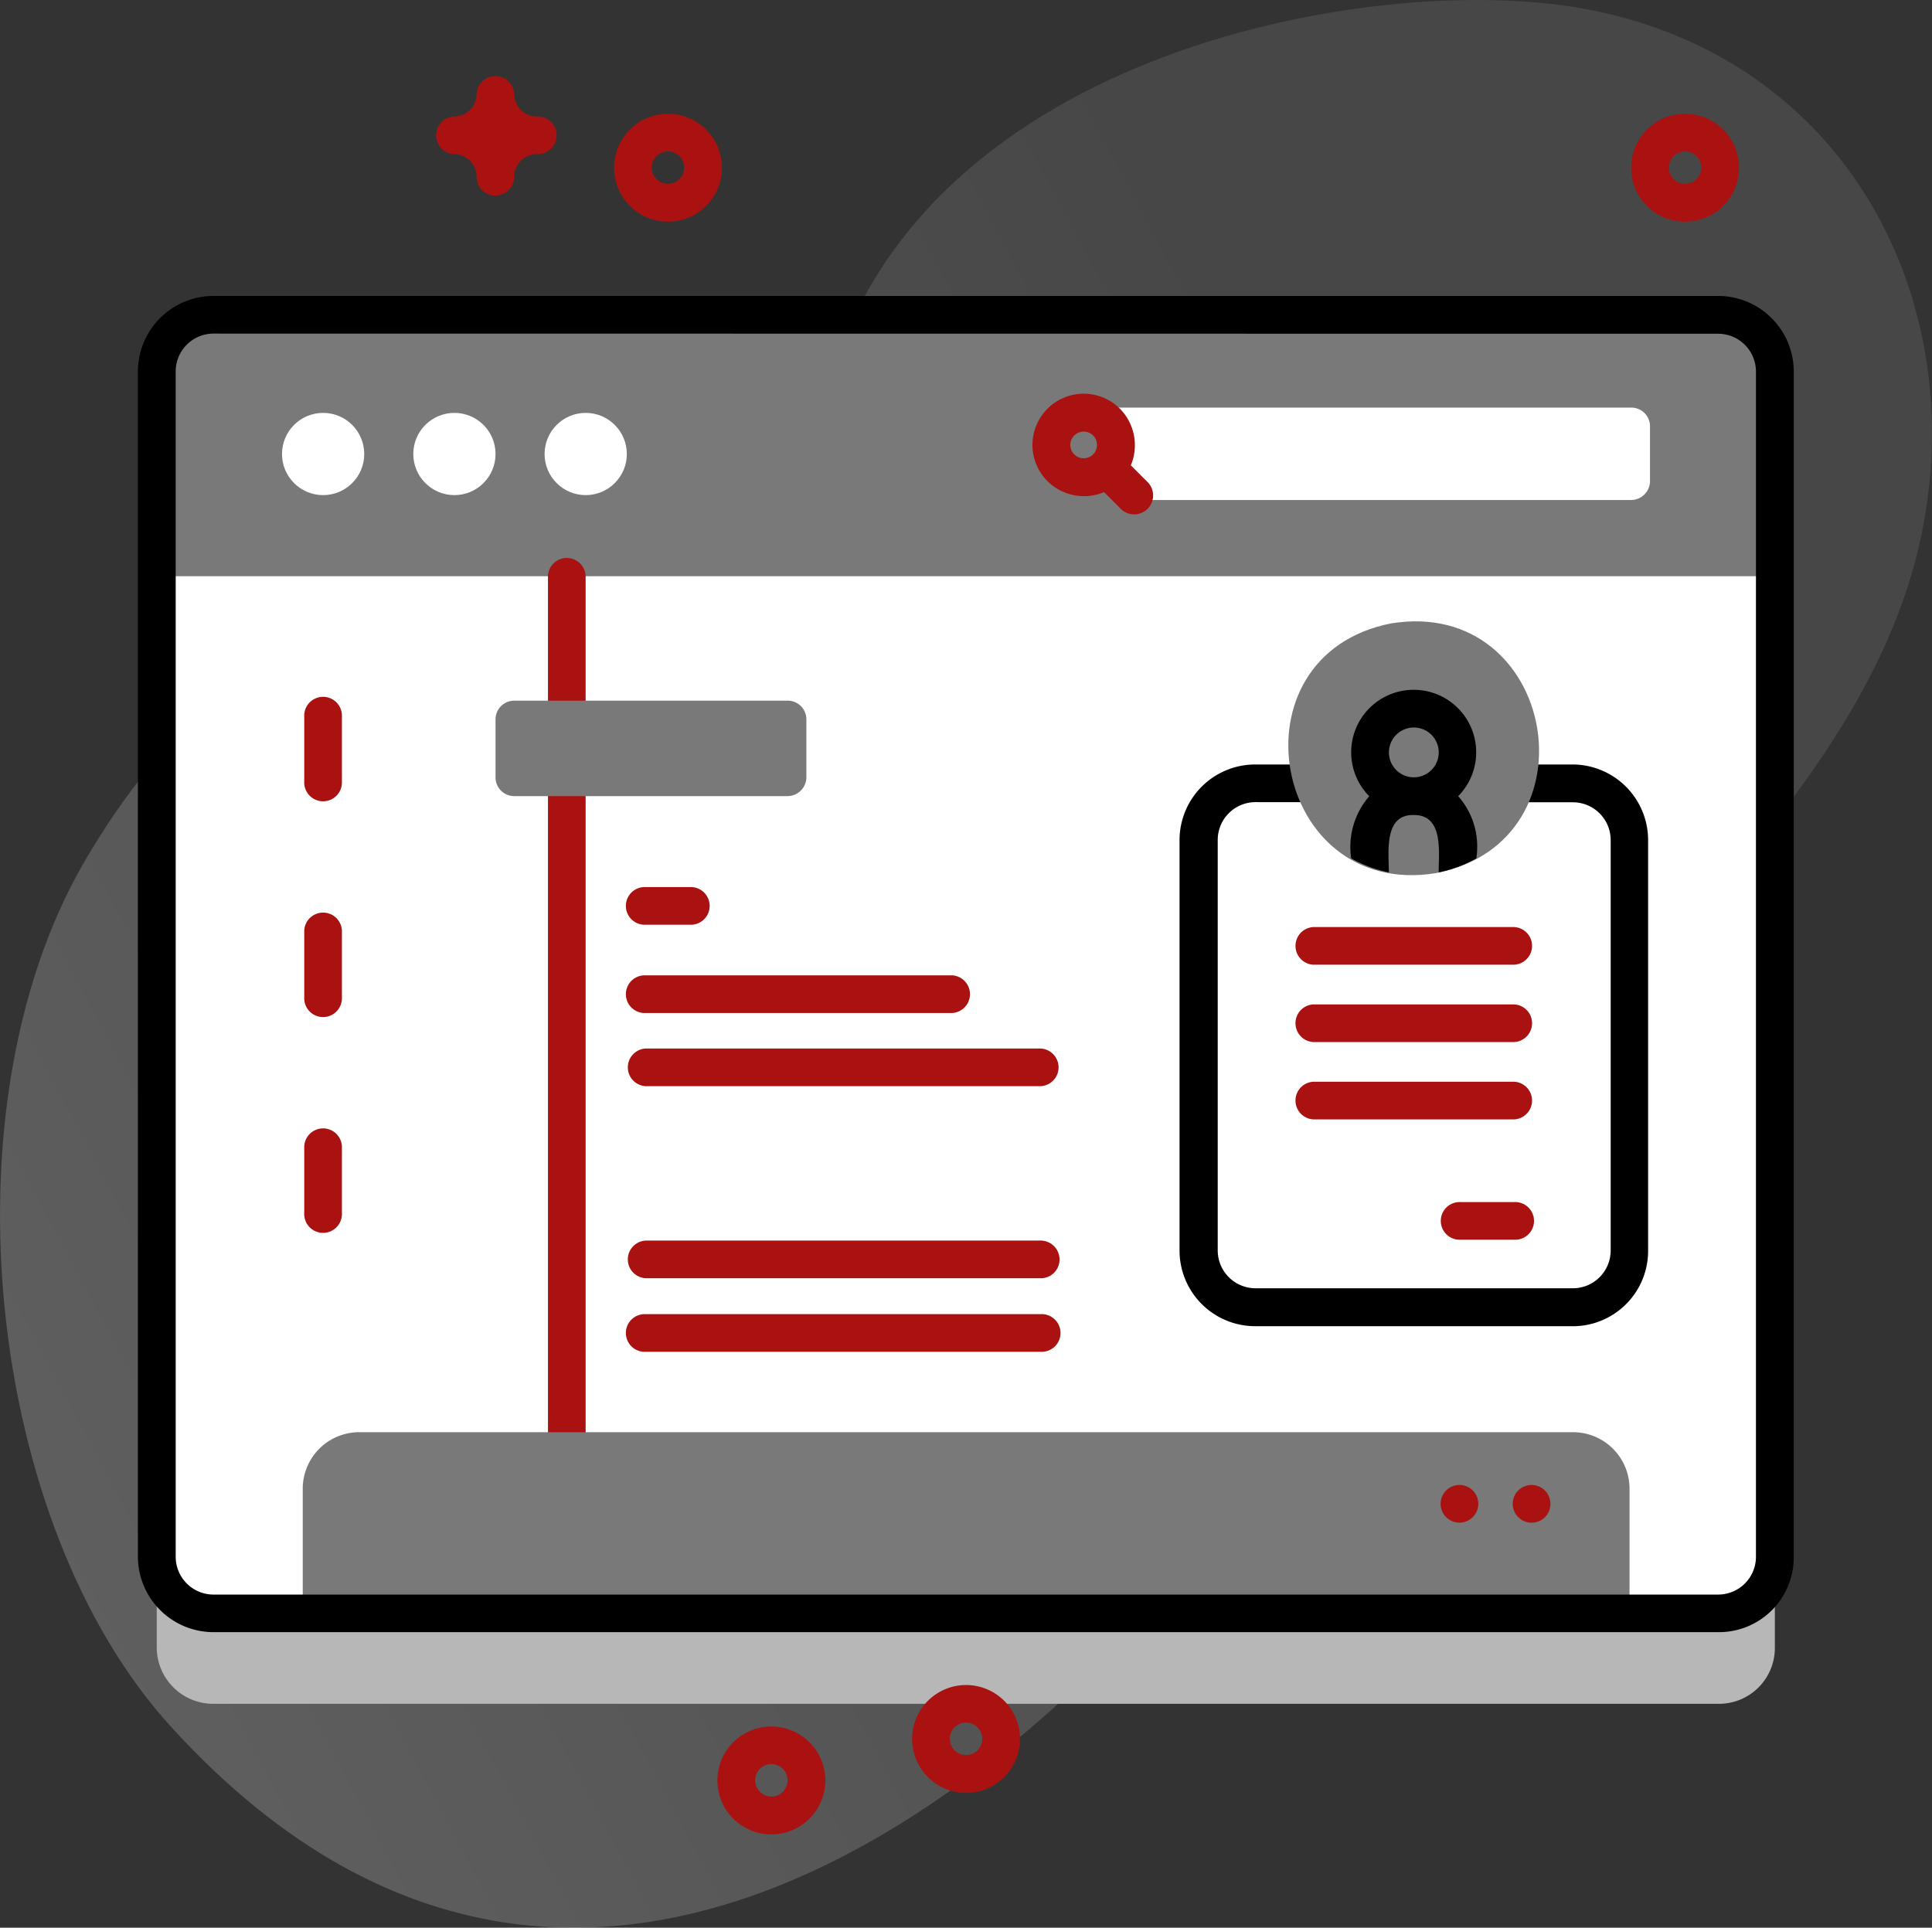 <svg xmlns="http://www.w3.org/2000/svg" xmlns:xlink="http://www.w3.org/1999/xlink" width="76.963" height="76.797" viewBox="0 0 76.963 76.797"><rect x="0" y="0" width="76.963" height="76.797" fill="#333333" stroke="none"/><defs><style>.a{opacity:0.3;isolation:isolate;fill:url(#a);}.b{fill:#b7b7b7;}.c{fill:#fff;}.d{fill:#79797a;}.e{fill:#a11;}</style><linearGradient id="a" x1="0.017" y1="1.426" x2="1.024" y2="0.843" gradientUnits="objectBoundingBox"><stop offset="0" stop-color="#ebebeb"/><stop offset="1" stop-color="#767676"/></linearGradient></defs><g transform="translate(0)"><path class="a" d="M62.828.762C54.457-.666,36.031,2.6,32.77,16.542c-2.164,9.273-2.1,16.848-7.575,16.983-3.261.09-4.96-6.658-9.453-7.214C9.88,25.59,5.808,30.474,3.253,34.893-2.338,44.631-.595,61.179,6.769,69.249c17.809,19.553,38.955-.9,48-16.878,5.8-10.25,18.877-18.546,21.612-30.088C78.654,12.619,73.589,2.6,62.828.762Z" transform="translate(0.046 -0.454)"/><path class="b" d="M103.72,159.63H43.754a2.251,2.251,0,0,1-2.254-2.254V110.154a2.251,2.251,0,0,1,2.254-2.254h59.951a2.251,2.251,0,0,1,2.254,2.254v47.236A2.226,2.226,0,0,1,103.72,159.63Z" transform="translate(-35.256 -91.752)"/><path class="c" d="M103.72,135.63H43.754a2.251,2.251,0,0,1-2.254-2.254V86.154A2.251,2.251,0,0,1,43.754,83.9h59.951a2.251,2.251,0,0,1,2.254,2.254v47.236A2.226,2.226,0,0,1,103.72,135.63Z" transform="translate(-35.256 -71.359)"/><path class="c" d="M57.882,83.9H43.754A2.251,2.251,0,0,0,41.5,86.154v47.236a2.251,2.251,0,0,0,2.254,2.254H57.882Z" transform="translate(-35.256 -71.359)"/><path class="d" d="M105.975,94.315V86.154A2.251,2.251,0,0,0,103.72,83.9H43.754A2.251,2.251,0,0,0,41.5,86.154v8.161Z" transform="translate(-35.256 -71.359)"/><g transform="translate(21.829 22.19)"><path class="e" d="M145.951,190.182a.744.744,0,0,1-.751-.751V148.851a.751.751,0,0,1,1.5,0V189.43A.754.754,0,0,1,145.951,190.182Z" transform="translate(-145.2 -148.1)"/></g><path class="d" d="M133.042,387.314H80.2v-4.96a2.251,2.251,0,0,1,2.254-2.254H130.8a2.251,2.251,0,0,1,2.254,2.254v4.96Z" transform="translate(-68.14 -323.043)"/><path d="M99.472,132.133H39.506a3.015,3.015,0,0,1-3.006-3.006V81.906A3.015,3.015,0,0,1,39.506,78.9H99.457a3.015,3.015,0,0,1,3.006,3.006v47.236A2.979,2.979,0,0,1,99.472,132.133ZM39.506,80.4a1.507,1.507,0,0,0-1.5,1.5v47.236a1.507,1.507,0,0,0,1.5,1.5H99.457a1.507,1.507,0,0,0,1.5-1.5V81.906a1.507,1.507,0,0,0-1.5-1.5Z" transform="translate(-31.007 -67.11)"/><g transform="translate(11.234 16.449)"><ellipse class="c" cx="1.638" cy="1.638" rx="1.638" ry="1.638"/><ellipse class="c" cx="1.638" cy="1.638" rx="1.638" ry="1.638" transform="translate(5.23)"/><ellipse class="c" cx="1.638" cy="1.638" rx="1.638" ry="1.638" transform="translate(10.46 0)"/></g><path class="c" d="M316.57,112.182H296.1V108.5h20.47a.744.744,0,0,1,.751.751v2.179a.754.754,0,0,1-.751.751Z" transform="translate(-251.592 -92.262)"/><path class="e" d="M277.108,105.422a2.04,2.04,0,0,0-2.886,2.886,2.067,2.067,0,0,0,2.254.436l.646.646a.755.755,0,1,0,1.067-1.067l-.646-.646A2.072,2.072,0,0,0,277.108,105.422Zm-1.819,1.067a.531.531,0,1,1,0,.751A.526.526,0,0,1,275.29,106.489Z" transform="translate(-232.495 -89.139)"/><path class="c" d="M332.509,228.975H319.854a2.251,2.251,0,0,1-2.254-2.254V210.354a2.251,2.251,0,0,1,2.254-2.254h12.655a2.251,2.251,0,0,1,2.254,2.254v16.367a2.261,2.261,0,0,1-2.254,2.254Z" transform="translate(-269.861 -176.893)"/><g transform="translate(46.988 30.456)"><path d="M328.26,225.478H315.606a3.015,3.015,0,0,1-3.006-3.006V206.106a3.015,3.015,0,0,1,3.006-3.006H328.26a3.015,3.015,0,0,1,3.006,3.006v16.367a3,3,0,0,1-3.006,3.006ZM315.621,204.6a1.507,1.507,0,0,0-1.5,1.5v16.367a1.507,1.507,0,0,0,1.5,1.5h12.654a1.507,1.507,0,0,0,1.5-1.5V206.106a1.507,1.507,0,0,0-1.5-1.5Z" transform="translate(-312.6 -203.1)"/></g><path class="d" d="M345.53,165.239c6.568-1.067,8.311,8.672,1.788,9.949C340.766,176.255,339.007,166.517,345.53,165.239Z" transform="translate(-290.111 -140.404)"/><path d="M358.77,187.53a3.09,3.09,0,0,0-.721,2.48,5.155,5.155,0,0,0,1.5.556c0-.8-.21-2.314.992-2.284,1.2-.015.992,1.5.992,2.284a5.155,5.155,0,0,0,1.5-.556,3.037,3.037,0,0,0-.721-2.48,2.49,2.49,0,1,0-3.547,0Zm.782-1.743a.992.992,0,0,1,1.984,0A.992.992,0,0,1,359.552,185.787Z" transform="translate(-304.223 -155.812)"/><g transform="translate(51.572 36.933)"><path class="e" d="M351.847,246.2h-8a.751.751,0,0,0,0,1.5h8a.751.751,0,0,0,0-1.5Z" transform="translate(-343.1 -246.2)"/><path class="e" d="M351.847,266.7h-8a.751.751,0,0,0,0,1.5h8a.751.751,0,0,0,0-1.5Z" transform="translate(-343.1 -263.619)"/><path class="e" d="M351.847,287.2h-8a.751.751,0,0,0,0,1.5h8a.751.751,0,0,0,0-1.5Z" transform="translate(-343.1 -281.038)"/><path class="e" d="M384.986,319.1h-2.134a.751.751,0,1,0,0,1.5h2.134a.751.751,0,1,0,0-1.5Z" transform="translate(-376.239 -308.144)"/></g><g transform="translate(12.12 27.721)"><path class="e" d="M82.1,188.312v-2.66a.751.751,0,0,0-1.5,0v2.66a.751.751,0,1,0,1.5,0Z" transform="translate(-80.6 -184.9)"/></g><g transform="translate(12.12 36.317)"><path class="e" d="M82.1,245.512v-2.66a.751.751,0,0,0-1.5,0v2.66a.751.751,0,1,0,1.5,0Z" transform="translate(-80.6 -242.1)"/></g><g transform="translate(12.12 44.914)"><path class="e" d="M82.1,302.712v-2.66a.751.751,0,0,0-1.5,0v2.66a.751.751,0,1,0,1.5,0Z" transform="translate(-80.6 -299.3)"/></g><path class="d" d="M142.933,190H132.051a.744.744,0,0,1-.751-.751v-2.3a.744.744,0,0,1,.751-.751h10.881a.744.744,0,0,1,.751.751v2.3A.754.754,0,0,1,142.933,190Z" transform="translate(-111.56 -158.284)"/><g transform="translate(24.97 35.34)"><g transform="translate(0 6.432)"><path class="e" d="M182.587,278.4H166.852a.751.751,0,0,0,0,1.5h15.735a.751.751,0,0,0,0-1.5Z" transform="translate(-166.1 -278.4)"/></g><g transform="translate(0 3.517)"><path class="e" d="M178.98,259H166.852a.751.751,0,1,0,0,1.5H178.98a.751.751,0,1,0,0-1.5Z" transform="translate(-166.1 -259)"/></g><path class="e" d="M168.61,235.6h-1.758a.751.751,0,1,0,0,1.5h1.758a.751.751,0,1,0,0-1.5Z" transform="translate(-166.1 -235.6)"/></g><g transform="translate(24.97 49.423)"><g transform="translate(0 2.931)"><path class="e" d="M182.587,348.8H166.852a.751.751,0,1,0,0,1.5h15.735a.751.751,0,1,0,0-1.5Z" transform="translate(-166.1 -348.8)"/></g><path class="e" d="M182.587,329.3H166.852a.751.751,0,0,0,0,1.5h15.735a.744.744,0,0,0,.751-.752A.754.754,0,0,0,182.587,329.3Z" transform="translate(-166.1 -329.3)"/></g><g transform="translate(57.388 59.161)"><g transform="translate(2.871)"><path class="e" d="M401.652,395.6a.751.751,0,1,1,.751-.751A.744.744,0,0,1,401.652,395.6Z" transform="translate(-400.9 -394.1)"/></g><path class="e" d="M382.551,395.6a.751.751,0,1,1,.751-.751A.754.754,0,0,1,382.551,395.6Z" transform="translate(-381.8 -394.1)"/></g><g transform="translate(17.336 2.983)"><path class="e" d="M192.249,462.4a2.149,2.149,0,1,1,2.149-2.149A2.149,2.149,0,0,1,192.249,462.4Zm0-2.8a.646.646,0,1,0,.646.646A.641.641,0,0,0,192.249,459.6Z" transform="translate(-178.858 -392.303)"/><path class="e" d="M164.849,34.9A2.149,2.149,0,1,1,167,32.749,2.149,2.149,0,0,1,164.849,34.9Zm0-2.8a.646.646,0,1,0,.646.646A.651.651,0,0,0,164.849,32.1Z" transform="translate(-155.576 -29.052)"/><path class="e" d="M434.449,34.9a2.149,2.149,0,1,1,2.149-2.149A2.149,2.149,0,0,1,434.449,34.9Zm0-2.8a.646.646,0,1,0,.646.646A.651.651,0,0,0,434.449,32.1Z" transform="translate(-384.658 -29.052)"/><path class="e" d="M243.849,451.4A2.149,2.149,0,1,1,246,449.249,2.149,2.149,0,0,1,243.849,451.4Zm0-2.8a.646.646,0,1,0,.646.646.642.642,0,0,0-.646-.646Z" transform="translate(-222.703 -382.956)"/><path class="e" d="M117.7,25.109a.744.744,0,0,1-.751-.751.9.9,0,0,0-.9-.9.751.751,0,0,1,0-1.5.9.9,0,0,0,.9-.9.751.751,0,0,1,1.5,0,.9.9,0,0,0,.9.9.751.751,0,1,1,0,1.5.9.9,0,0,0-.9.9A.754.754,0,0,1,117.7,25.109Z" transform="translate(-115.3 -20.3)"/></g></g></svg>